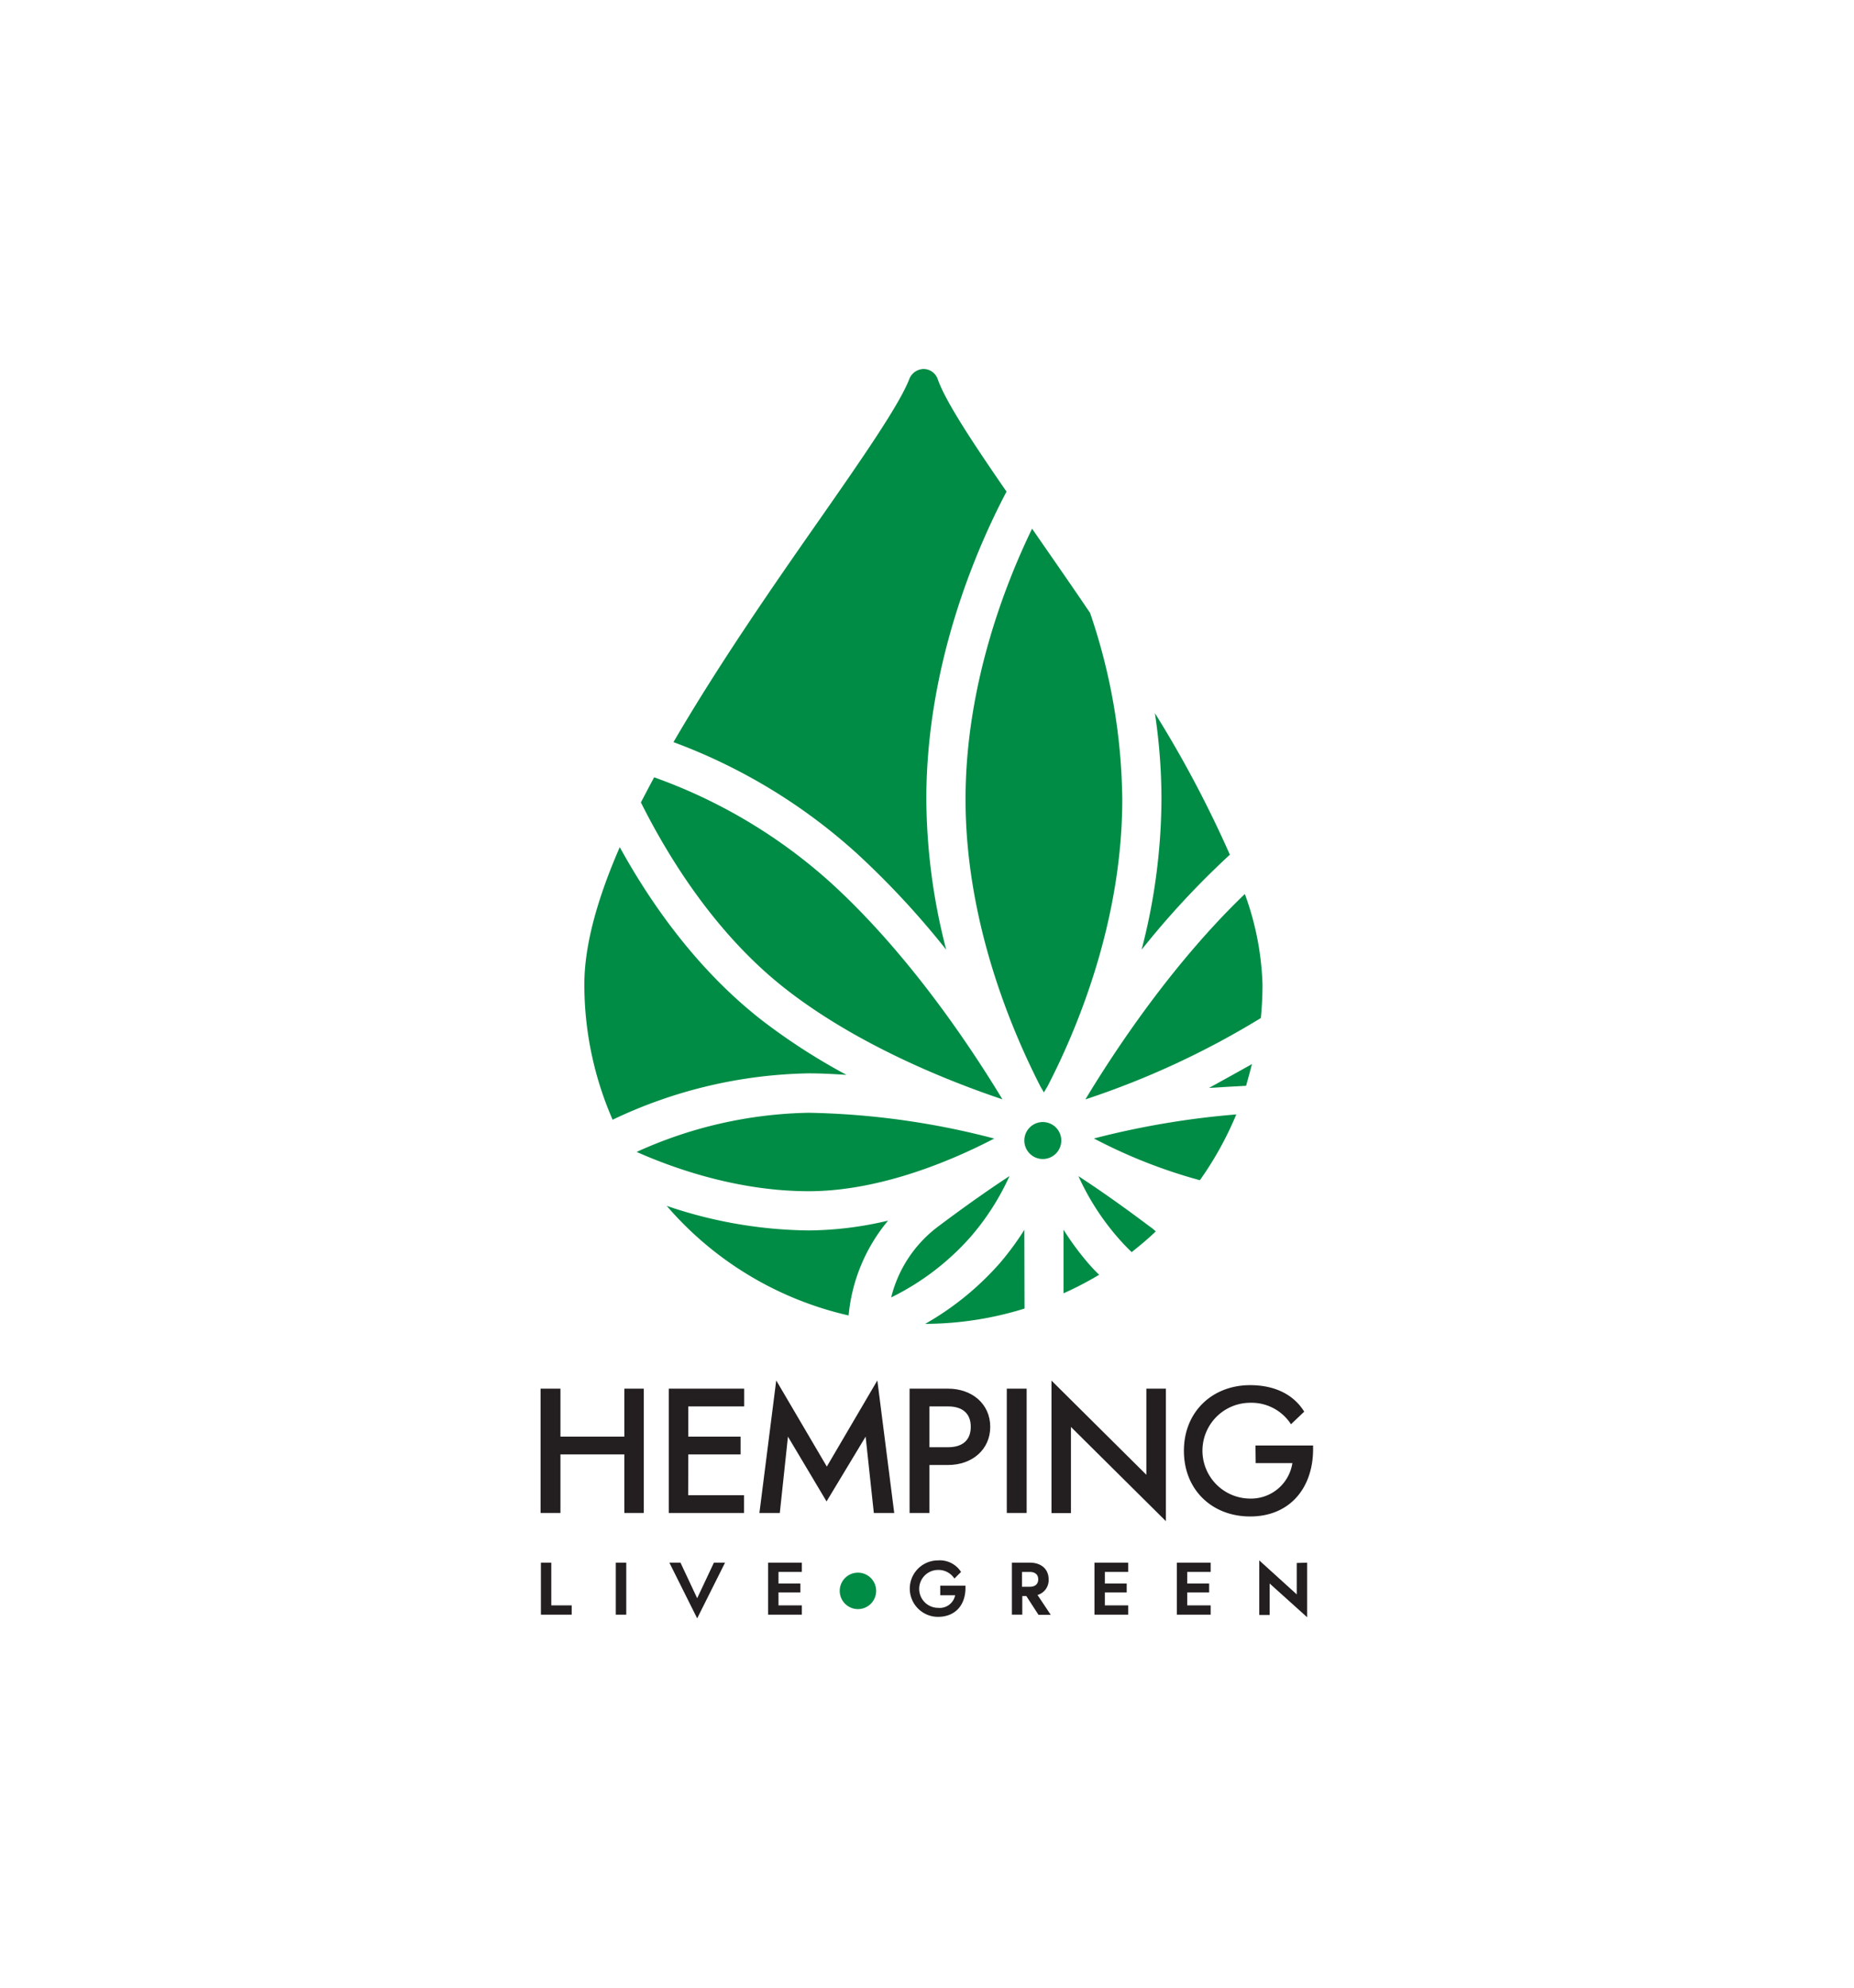 <svg id="Layer_1" data-name="Layer 1" xmlns="http://www.w3.org/2000/svg" viewBox="0 0 280 300"><defs><style>.cls-1{fill:#008c45;}.cls-2{fill:#231f20;}</style></defs><title>Hemping Logo</title><path class="cls-1" d="M182.59,164.2c1.86-.12,3.73-.22,5.6-.32.3-1.09.61-2.18.89-3.28C186.92,161.82,184.75,163,182.59,164.2Z"/><path class="cls-1" d="M175.41,120.61a91.49,91.49,0,0,1-3,22.73A127.56,127.56,0,0,1,185.74,129a170.28,170.28,0,0,0-11.32-21.36A88,88,0,0,1,175.41,120.61Z"/><path class="cls-1" d="M127.84,162.23A93.23,93.23,0,0,1,115,153.94c-9.85-7.69-16.84-17.79-21.4-26.08-3.29,7.55-5.35,14.66-5.35,20.73A51,51,0,0,0,92.52,169a71.51,71.51,0,0,1,29.63-7C124.06,162,126,162.11,127.84,162.23Z"/><path class="cls-1" d="M150.15,171.84a118.42,118.42,0,0,0-28-3.89,65.34,65.34,0,0,0-26,5.91c5.61,2.49,15.29,5.93,26,5.93S143.75,175.18,150.15,171.84Z"/><path class="cls-1" d="M118.66,149.27c10.85,8.47,24.59,13.92,32.73,16.65-4.84-8-14.17-22-25.92-32.69a79.81,79.81,0,0,0-26.68-15.91c-.68,1.27-1.34,2.53-2,3.79C100.94,129.4,108.07,141,118.66,149.27Z"/><path class="cls-1" d="M157.14,164l.52.88c.16-.28.34-.59.52-.88,4.19-8.07,11.31-24.52,11.31-43.36a89.4,89.4,0,0,0-4.86-28.13c-3-4.44-6-8.72-8.76-12.72-4.22,8.72-10.05,23.84-10.05,40.85C145.82,139.45,153,155.9,157.14,164Z"/><path class="cls-1" d="M163.92,165.93a126.91,126.91,0,0,0,26.5-12.28c.16-1.66.25-3.35.25-5.06A43.39,43.39,0,0,0,188,134.93C177.13,145.37,168.5,158.34,163.92,165.93Z"/><path class="cls-1" d="M146.54,186.73a37.8,37.8,0,0,0,5.92-9.23c-2.74,1.8-6.34,4.28-10.78,7.62a19.07,19.07,0,0,0-7.09,10.7A38.82,38.82,0,0,0,146.54,186.73Z"/><path class="cls-1" d="M129.45,128.85a127.09,127.09,0,0,1,13.45,14.49,92,92,0,0,1-3-22.73c0-20.43,7.62-37.9,12.11-46.41-5.15-7.46-9.24-13.65-10.4-17a2.28,2.28,0,0,0-2.12-1.51,2.38,2.38,0,0,0-2.14,1.46c-1.47,3.87-7.11,12-13.64,21.35-7,10-15.21,21.85-22,33.51A85.27,85.27,0,0,1,129.45,128.85Z"/><path class="cls-1" d="M134.12,184.23a53.15,53.15,0,0,1-12,1.48A68.15,68.15,0,0,1,100.69,182a51.25,51.25,0,0,0,27.47,16.54A26.11,26.11,0,0,1,134.12,184.23Z"/><path class="cls-1" d="M165.21,171.83a78.7,78.7,0,0,0,16,6.3,50.59,50.59,0,0,0,5.5-9.93A126.78,126.78,0,0,0,165.21,171.83Z"/><path class="cls-1" d="M154.7,185.62a42.91,42.91,0,0,1-3.68,5,43.88,43.88,0,0,1-11.29,9.19,51,51,0,0,0,15-2.31Z"/><path class="cls-1" d="M164.3,190.6a41.78,41.78,0,0,1-3.68-5v9.6A51.06,51.06,0,0,0,166,192.4C165.39,191.82,164.84,191.23,164.3,190.6Z"/><path class="cls-1" d="M173.64,185.12c-4.43-3.33-8-5.81-10.77-7.6a38,38,0,0,0,5.9,9.21c.69.8,1.41,1.55,2.14,2.25,1.26-1,2.48-2,3.64-3.13C174.26,185.6,174,185.35,173.64,185.12Z"/><path class="cls-1" d="M160.28,172.14a2.79,2.79,0,1,1-2.79-2.79A2.79,2.79,0,0,1,160.28,172.14Z"/><path class="cls-2" d="M84.64,209.59v7.24h9.65v-7.24h2.94v18.76H94.29v-8.84H84.64v8.84h-3V209.59Z"/><path class="cls-2" d="M103.93,225.67h8.44v2.68H101V209.59h11.39v2.68h-8.44v4.56h7.9v2.68h-7.9Z"/><path class="cls-2" d="M124.83,226.61,119,216.83l-1.23,11.52h-3.08l2.54-20,7.64,13,7.63-13,2.55,20h-3.08l-1.24-11.52Z"/><path class="cls-2" d="M143.18,209.59c3.62,0,6.37,2.31,6.37,5.76s-2.75,5.76-6.37,5.76h-2.81v7.24h-3V209.59Zm-2.81,8.84h2.81c2.11,0,3.43-1,3.43-3.08s-1.32-3.08-3.43-3.08h-2.81Z"/><path class="cls-2" d="M155.05,209.59v18.76h-3V209.59Z"/><path class="cls-2" d="M176.08,209.59v20l-14.34-14.22v13H158.8v-20l14.33,14.22v-13Z"/><path class="cls-2" d="M189.61,218.17h8.7v.53c0,5.87-3.51,10.18-9.51,10.18-5.73,0-10-4-10-9.91s4.31-9.91,10-9.91c3.73,0,6.57,1.42,8.17,4l-2,1.9a7.1,7.1,0,0,0-6.14-3.24,7.23,7.23,0,0,0,0,14.46,6.31,6.31,0,0,0,6.35-5.35h-5.54Z"/><path class="cls-2" d="M83.26,235.85v6.45h3.08v1.4H81.69v-7.85Z"/><path class="cls-2" d="M94.58,235.85v7.85H93v-7.85Z"/><path class="cls-2" d="M107.82,235.85h1.68l-4.21,8.41-4.2-8.41h1.68l2.52,5.37Z"/><path class="cls-2" d="M117.57,242.3h3.53v1.4H116v-7.85h5.1v1.4h-3.53V239h3.31v1.34h-3.31Z"/><path class="cls-2" d="M142,239.32h3.81v.34c0,2.57-1.52,4.37-4.15,4.37a4.26,4.26,0,1,1,0-8.52,3.8,3.8,0,0,1,3.48,1.74l-1,1a2.87,2.87,0,0,0-2.46-1.3,2.86,2.86,0,0,0,0,5.72,2.37,2.37,0,0,0,2.57-1.9H142Z"/><path class="cls-2" d="M155.53,235.85c1.74,0,2.84,1,2.84,2.52a2.33,2.33,0,0,1-1.68,2.36l2,3h-1.85L155,240.89h-.61v2.81h-1.57v-7.85Zm-1.18,3.64h1.18c.77,0,1.27-.38,1.27-1.12s-.5-1.12-1.27-1.12h-1.18Z"/><path class="cls-2" d="M166.86,242.3h3.53v1.4h-5.1v-7.85h5.1v1.4h-3.53V239h3.3v1.34h-3.3Z"/><path class="cls-2" d="M179.3,242.3h3.54v1.4h-5.11v-7.85h5.11v1.4H179.3V239h3.31v1.34H179.3Z"/><path class="cls-2" d="M197.41,235.85v8.24L191.75,239v4.75h-1.57v-8.24l5.66,5.13v-4.74Z"/><path class="cls-1" d="M132.32,240.11a2.75,2.75,0,1,1-2.75-2.75A2.75,2.75,0,0,1,132.32,240.11Z"/></svg>